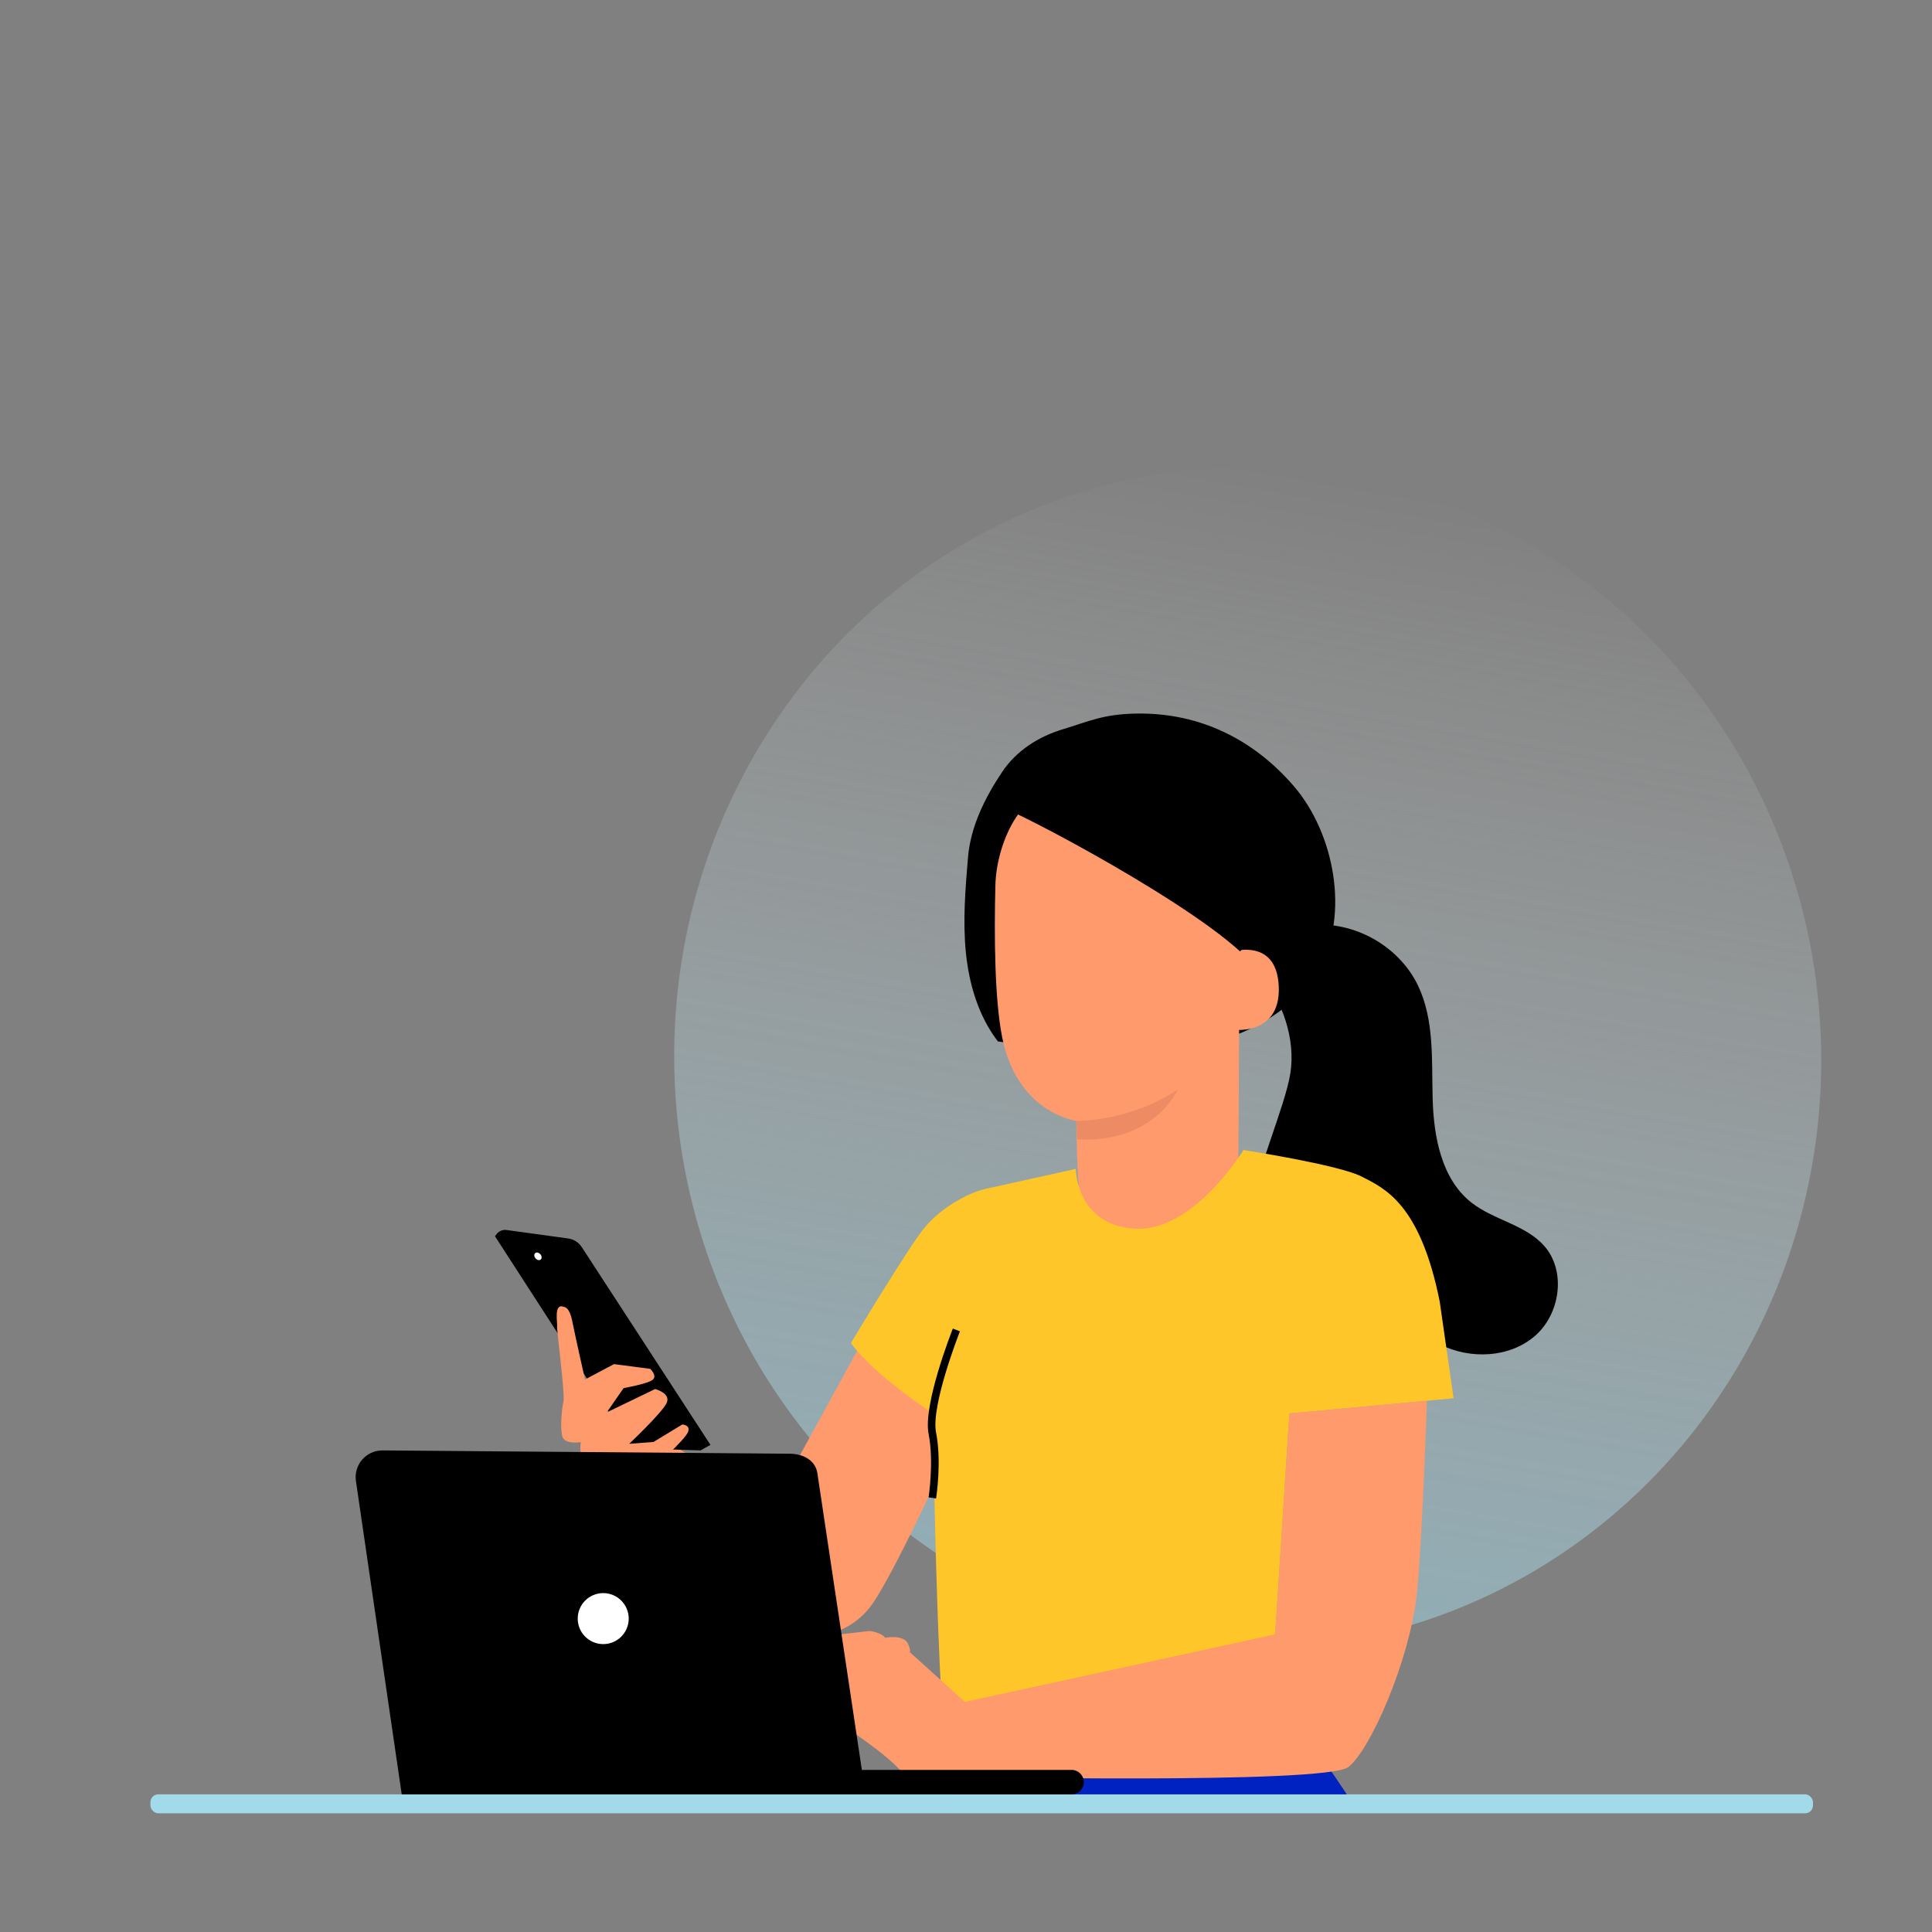 <?xml version="1.0" encoding="UTF-8"?>
<svg xmlns="http://www.w3.org/2000/svg" xmlns:xlink="http://www.w3.org/1999/xlink" id="Laag_1" viewBox="0 0 750 750">
  <rect x="0" y="0" width="750" height="750" fill="#808080" stroke="none"/>
  <defs>
    <style>.cls-1{fill:none;}.cls-2{clip-path:url(#clippath);}.cls-3{fill:#0022c0;}.cls-4{fill:#ed8b64;}.cls-5{fill:#fff;}.cls-6{fill:#ffc629;}.cls-7{fill:#ff9a6c;}.cls-8{fill:#a2daea;}.cls-9{fill:url(#Naamloos_verloop_19);opacity:.51;}</style>
    <linearGradient id="Naamloos_verloop_19" x1="-11694.55" y1="-11605.29" x2="-11236.42" y2="-11605.29" gradientTransform="translate(14380.26 -8135.83) rotate(-76.94)" gradientUnits="userSpaceOnUse">
      <stop offset="0" stop-color="#a2daea"></stop>
      <stop offset=".13" stop-color="#abddec" stop-opacity=".9"></stop>
      <stop offset=".41" stop-color="#c4e7f1" stop-opacity=".63"></stop>
      <stop offset=".81" stop-color="#ebf7fa" stop-opacity=".21"></stop>
      <stop offset="1" stop-color="#fff" stop-opacity="0"></stop>
    </linearGradient>
    <clipPath id="clippath">
      <rect class="cls-1" x="103.27" y="214.13" width="576.42" height="482.43" transform="translate(782.96 910.7) rotate(180)"></rect>
    </clipPath>
  </defs>
  <ellipse class="cls-9" cx="484.36" cy="410.76" rx="222.62" ry="229.41" transform="translate(-22.31 27.86) rotate(-3.22)"></ellipse>
  <path d="m599.52,483.74c-7.26-8.31-19.57-10.06-28.26-16.86-11.72-9.18-14.7-25.58-15.11-40.47-.41-14.88.73-30.5-5.73-43.92-7.4-15.34-24.94-25.12-41.87-23.35l-19.59,19.08c8.92,9.93,14.06,25.29,11.95,38.47-2.11,13.18-13.52,38.28-14.59,51.58-2.34,28.96,9.04,50.02,35.5,62.02,6.53,2.96,13.76,4.95,20.87,3.94,7.1-1.01,14.01-5.52,16.35-12.3,11.65,5.83,26.85,5.24,36.74-3.25,9.89-8.49,12.32-25.14,3.75-34.95Z"></path>
  <path d="m502.26,305.18c-15.71-18.22-36.43-28.4-60.49-28.18-13.57.13-19.11,3.09-28.81,5.98-9.7,2.89-18.38,8.35-23.99,16.78-6.67,10-12.2,21.15-13.2,33.13-1.03,12.31-2.05,24.69-.81,36.98,1.24,12.29,4.91,24.6,12.41,34.4l31.46,4.63c17.31.14,34.87.26,51.62-4.12,16.75-4.38,32.89-13.87,41.54-28.87,12.01-20.84,5.98-52.51-9.73-70.73Z"></path>
  <rect class="cls-8" x="58.4" y="696.56" width="645.39" height="7.36" rx="3.02" ry="3.02"></rect>
  <g class="cls-2">
    <path class="cls-7" d="m335.06,520.14l-34.54,63.08-50.59-28.29-24.6,8.12s62.07,67.29,72.14,70.72c10.07,3.43,29.14,4.05,40.04-9.59,9.93-12.42,38.82-77.65,38.82-77.65l-41.27-26.39Z"></path>
    <path d="m192.89,478.96c.9-1.11,2.31-1.67,3.73-1.48l24.06,3.31c2.11.33,3.98,1.53,5.15,3.32l49.96,76.78-3.84,2.15-26.6-.84-53.21-82.31.76-.94Z"></path>
    <path class="cls-5" d="m209.92,488.94c-.51.45-1.41.26-2.01-.42-.6-.68-.67-1.6-.16-2.05.51-.45,1.41-.26,2.01.42.6.68.67,1.6.16,2.05Z"></path>
    <path class="cls-7" d="m218.82,507.35s2.15-.39,3.32,5.48c1.17,5.87,4.96,22.69,4.96,22.69l11.24-5.97,14.05,1.83s3.07,2.83.82,4.37c-2.25,1.54-11.13,3.12-11.13,3.12l-6.55,9.42,18.8-9.07s6.27,1.64,4.44,5.46c-1.84,3.83-14.52,15.81-14.52,15.81l9.42-.71,11.2-6.8s3.44.16,2.15,3.08c-1.28,2.93-12.93,13.51-12.93,13.51l-14.13,6.86s-7.71-.61-8.45-2.87c-.74-2.27-.93-5.5-.93-5.5,0,0-4.09-1.1-4.86-3.09-.76-1.99-.27-5.13-.27-5.13,0,0-6.43,1.13-7.22-2.45-.8-3.58-.13-10.64.52-13.4.65-2.76-2.74-28.37-2.48-29.14.26-.77-1.48-9.21,2.55-7.52Z"></path>
    <path class="cls-7" d="m231.02,573.6c-.05.17,1.32.77,3.69,1.14,2.36.38,5.73.42,9.31-.42,3.58-.86,6.57-2.41,8.51-3.82,1.94-1.4,2.89-2.55,2.77-2.68-.27-.36-4.74,3.51-11.62,5.09-6.84,1.69-12.59.24-12.66.69Z"></path>
    <path class="cls-7" d="m234.36,568.53c.22.33,2.72-.98,5.4-3.18,2.68-2.19,4.45-4.39,4.18-4.67-.28-.29-2.47,1.4-5.09,3.55-2.62,2.15-4.71,3.96-4.48,4.3Z"></path>
    <path class="cls-7" d="m226.93,556.35c.21.33,2.7-.95,5.2-3.28,2.51-2.31,3.99-4.69,3.68-4.93-.32-.26-2.24,1.64-4.66,3.87-2.41,2.24-4.45,4-4.22,4.34Z"></path>
    <path class="cls-7" d="m219.11,546.52c.39.16,1.81-2.49,4.04-5.38,2.22-2.91,4.41-4.96,4.16-5.29-.22-.31-2.95,1.33-5.3,4.41-2.37,3.07-3.26,6.13-2.9,6.26Z"></path>
    <path class="cls-6" d="m284.21,1055.08l-78.85-197.33s1.77-33.67,7.97-44.3c6.2-10.63,194.03-72.65,194.03-72.65,0,0,47.84-11.52,79.74,0,31.9,11.52,55.82,51.39,51.39,73.54-4.43,22.15-23.13,38.42-23.13,38.42l-138.13,4.11-75.29,27.47,50.7,145.3-68.45,25.44Z"></path>
    <path class="cls-6" d="m245.11,722.08s-31.85-2.55-35.39,32.01c-3.54,34.55-7.02,195.81-7.02,195.81l74.42,6.2,11.52-164.8,118.72-50.5s-140.99-23.15-162.25-18.72Z"></path>
    <path class="cls-3" d="m376.39,675.45s-19.33,54.19-15.65,60.23c3.68,6.04,53.39,30.89,53.39,30.89l124.37,47.77s12.77-20.32,12.77-51.53-43.26-87.36-43.26-87.36h-131.62Z"></path>
    <path class="cls-7" d="m415.63,304.84l56.03,11.87c5.42.36,9.66,4.81,9.77,10.24l-.67,121.25c-.05,8.28-2.82,16.32-7.9,22.87l-5.34,6.89c-12.18,15.71-36.86,14.13-46.17-3.44-.65-1.23-1.1-2.3-1.29-3.17-.19-1.09-.48-1.81-.53-2.74l-1.07-11.82c-.55-10.8-.62-21.77-.62-21.67,0,0-22.93-2.9-28.8-32.44-2.92-14.69-3.12-38.96-2.64-58.82.43-17.88,11.4-40.22,29.24-39.03Z"></path>
    <path class="cls-4" d="m417.84,435.13s20.05.51,39.4-12.16c0,0-9.21,20.97-39.07,19.34l-.33-7.17Z"></path>
    <path class="cls-7" d="m474.94,377.08c-.08-2.21,2.28-7.53,4.45-7.96,5.8-1.14,16.34-1.08,17.02,13.75.92,20.26-19.61,17.01-19.67,16.43-.05-.45-1.51-14.57-1.79-22.21Z"></path>
    <path class="cls-6" d="m330.33,521.37s22.25-37.09,28.42-44.6c5.79-7.03,13.25-11.18,18.22-13.36,2.77-1.21,5.68-2.04,8.66-2.56l31.99-7.08s.06,21.84,22.94,23.19c22.88,1.35,42.15-30.52,42.15-30.52,0,0,36.96,5.72,45.81,10.27,8.84,4.55,22.74,10.33,30.39,48.63l5.37,37.47-63.74,5.89-6.1,94.71-31.61,22.01s-87.63,22.78-93.23,24.29c-5.6,1.51-7.45-141.01-7.45-141.01,0,0-22.51-14.55-31.82-27.31Z"></path>
    <path class="cls-7" d="m375,660.58l120-26.12,5.55-85.77,53.37-4.93s-1.97,58.64-4.03,76.07c-2.95,25.07-17.77,59.28-26.44,66.12-8.67,6.84-153.83,3.75-153.83,3.75l5.39-29.11Z"></path>
    <path class="cls-7" d="m306.88,676.13c.84,1.67,2.6,2.77,4.47,2.6.37-.03.76-.11,1.16-.23,2.65-.85,2.41-6.26,2.41-6.26l12.72-2.08s16.54,10.66,22.42,17.73c5.88,7.07,20.89,1.34,20.89,1.34l5.2-27.11-23.41-21.17s1.44,1.26-.18-2.7c-1.61-3.96-8.97-2.46-8.97-2.46-1.14-1.96-5.95-2.66-5.95-2.66l-20.53,2.37c-4.23.49-8.01,2.86-10.29,6.47l-8.68,13.74s-4.59,9.9-3.85,12.2c1.11,3.47,4.78,2.7,4.78,2.7,0,0,1.01,6.51,2.72,6.73,1.71.23,5.08-1.22,5.08-1.22h0Z"></path>
    <path d="m148.43,563.05l158.07,1.28c5.13,0,10.03,2.46,10.8,7.53l17.27,115.21h81.42c2.62,0,4.75,2.13,4.75,4.75s-2.13,4.75-4.75,4.75H155.95l-17.77-121.59c-.95-6.28,3.91-11.93,10.25-11.93Z"></path>
    <circle class="cls-5" cx="234.17" cy="628.34" r="9.9"></circle>
    <path d="m496.42,739.3l1.51-2.54c-10.12-6.03-41.54-7.18-54.81-7.4,14.68-6.57,43.12-13.38,43.45-13.46l-.69-2.87c-1.53.36-37.58,8.99-49.49,16.5l-4.35,2.74,5.14-.02c.43,0,47.25-.1,59.24,7.03Z"></path>
    <polygon points="278.64 955.65 289.79 791.69 404.41 743.17 403.26 740.46 286.97 789.68 286.91 790.59 275.7 955.45 278.64 955.65"></polygon>
    <path d="m363.39,581.72c.09-.58,2.21-14.45-.01-25.61-2.09-10.48,9.15-38.99,9.26-39.28l-2.74-1.09c-.48,1.2-11.67,29.61-9.41,40.94,2.12,10.65.01,24.44-.01,24.58l2.92.46Z"></path>
  </g>
  <path d="m486.96,363.25l-5.57,6.08c-25.3-23-96.56-59.54-93.78-56.09,0,0,38.21-28.79,56.65-26.13,18.44,2.65,53.51,10.95,53.53,32.62.02,21.67-10.84,43.52-10.84,43.52Z"></path>
</svg>

